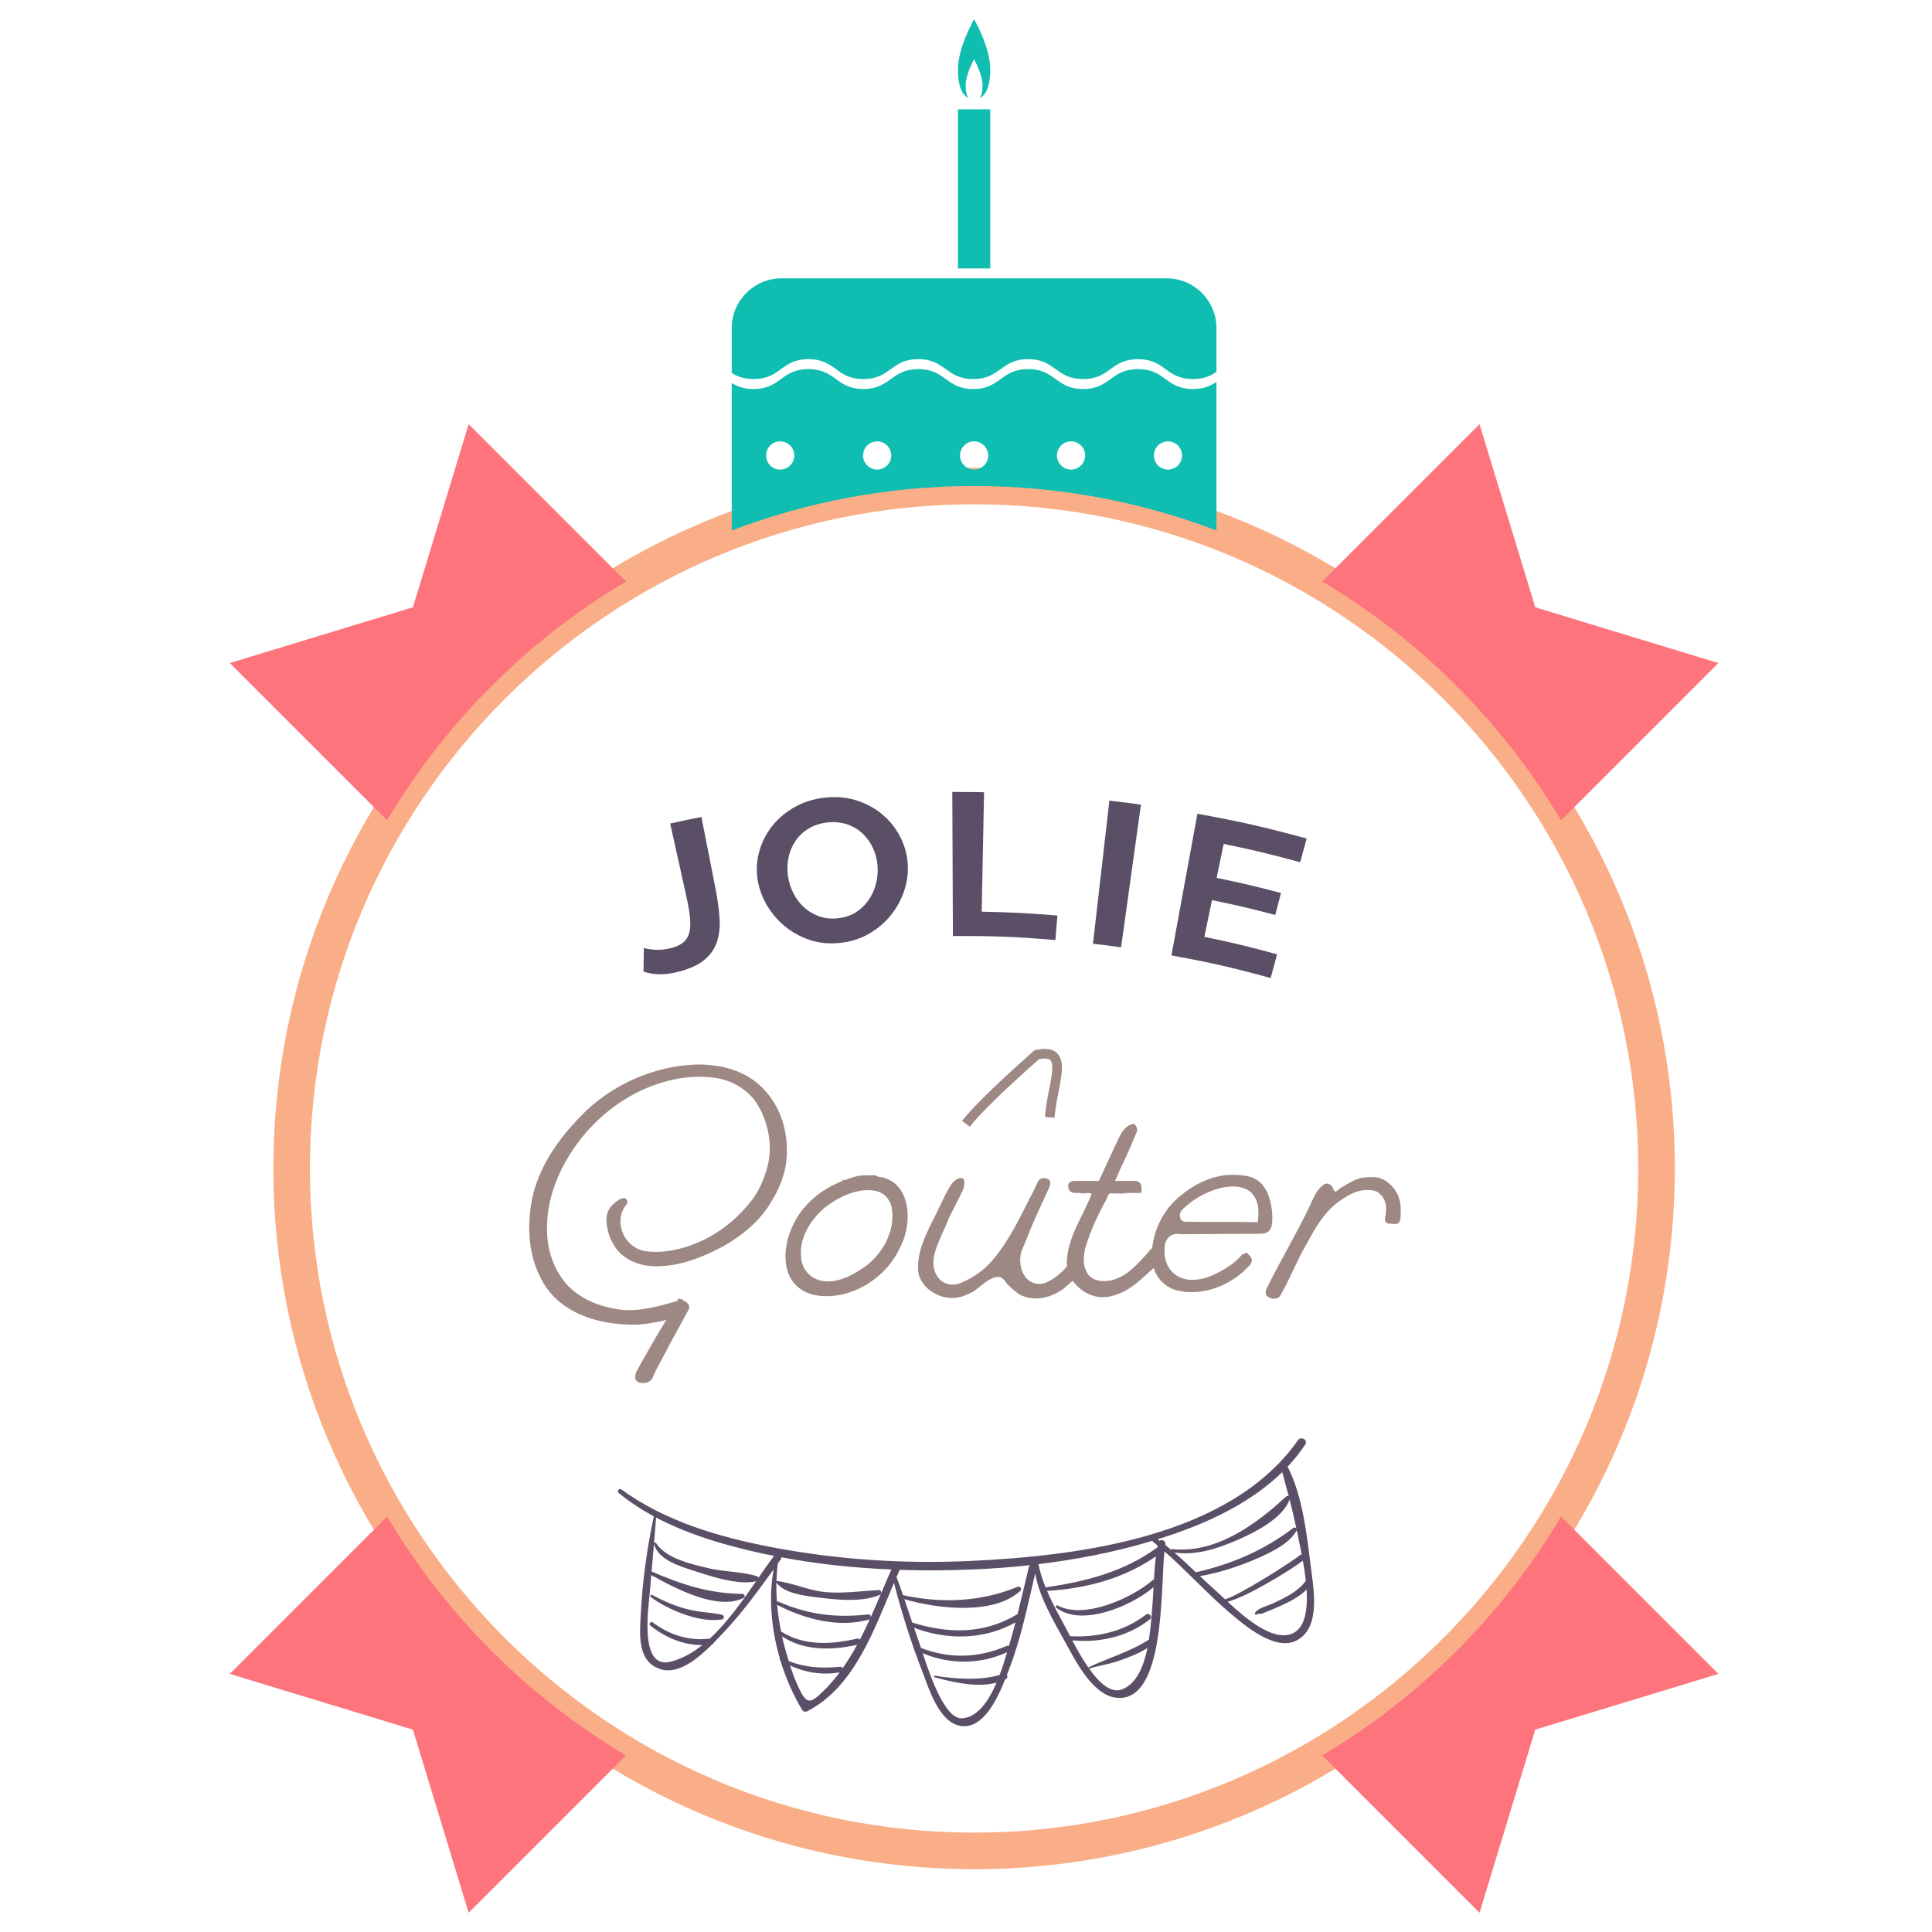 <?xml version="1.0" encoding="utf-8"?>
<!-- Generator: Adobe Illustrator 16.0.0, SVG Export Plug-In . SVG Version: 6.00 Build 0)  -->
<!DOCTYPE svg PUBLIC "-//W3C//DTD SVG 1.1//EN" "http://www.w3.org/Graphics/SVG/1.1/DTD/svg11.dtd">
<svg version="1.1" id="Layer_1" xmlns="http://www.w3.org/2000/svg" xmlns:xlink="http://www.w3.org/1999/xlink" x="0px" y="0px"
	 width="200px" height="200px" viewBox="0 0 200 200" enable-background="new 0 0 200 200" xml:space="preserve">
<g>
	<g>
		<path fill="#F9AE87" d="M100.838,193.5c-39.999,0-72.54-32.541-72.54-72.541c0-39.997,32.541-72.54,72.54-72.54
			c40,0,72.54,32.542,72.54,72.54C173.378,160.959,140.838,193.5,100.838,193.5z M100.838,52.206
			c-37.911,0-68.754,30.844-68.754,68.753c0,37.912,30.843,68.754,68.754,68.754s68.754-30.842,68.754-68.754
			C169.592,83.049,138.749,52.206,100.838,52.206z"/>
	</g>
</g>
<g>
	<g>
		<g>
			<path fill="#FD747C" d="M40.076,156.994l-16.288,16.287l18.958,5.77l5.769,18.957l16.288-16.287
				C54.635,175.68,46.118,167.162,40.076,156.994z"/>
		</g>
	</g>
	<g>
		<g>
			<path fill="#FD747C" d="M161.602,84.923l16.287-16.286l-18.959-5.77l-5.769-18.958l-16.287,16.287
				C147.04,66.24,155.559,74.758,161.602,84.923z"/>
		</g>
	</g>
	<g>
		<g>
			<path fill="#FD747C" d="M161.602,156.994c-6.043,10.168-14.562,18.686-24.728,24.727l16.287,16.287l5.769-18.957l18.959-5.77
				L161.602,156.994z"/>
		</g>
	</g>
	<g>
		<g>
			<path fill="#FD747C" d="M64.803,60.196L48.515,43.909l-5.769,18.958l-18.958,5.77l16.288,16.286
				C46.118,74.758,54.635,66.24,64.803,60.196z"/>
		</g>
	</g>
</g>
<g>
	<g>
		<g>
			<path fill="#10BDB1" d="M83.689,37.181c2.844,0,2.844,2.058,5.687,2.058c2.843,0,2.843-2.058,5.684-2.058
				c2.844,0,2.844,2.058,5.685,2.058c2.844,0,2.844-2.058,5.687-2.058c2.844,0,2.844,2.058,5.688,2.058
				c2.842,0,2.842-2.058,5.687-2.058c2.844,0,2.844,2.058,5.689,2.058c1.15,0,1.836-0.337,2.43-0.74v-4.535
				c0-2.843-2.302-5.148-5.146-5.148H80.894c-2.841,0-5.145,2.305-5.145,5.148v4.648c0.557,0.35,1.214,0.626,2.255,0.626
				C80.847,39.239,80.847,37.181,83.689,37.181z"/>
		</g>
	</g>
	<g>
		<g>
			<path fill="#10BDB1" d="M100.838,50.312c8.839,0,17.29,1.639,25.088,4.602V39.529c-0.594,0.401-1.279,0.74-2.43,0.74
				c-2.846,0-2.846-2.06-5.689-2.06c-2.843,0-2.843,2.06-5.687,2.06c-2.845,0-2.845-2.06-5.688-2.06c-2.843,0-2.843,2.06-5.687,2.06
				c-2.841,0-2.841-2.06-5.685-2.06c-2.841,0-2.841,2.06-5.684,2.06c-2.842,0-2.842-2.06-5.687-2.06c-2.841,0-2.841,2.06-5.686,2.06
				c-1.041,0-1.698-0.278-2.255-0.625v15.27C83.547,51.95,91.999,50.312,100.838,50.312z M120.91,45.693
				c0.804,0,1.458,0.653,1.458,1.459c0,0.805-0.654,1.457-1.458,1.457c-0.807,0-1.459-0.651-1.459-1.457
				C119.451,46.346,120.104,45.693,120.91,45.693z M110.873,45.693c0.807,0,1.458,0.653,1.458,1.459
				c0,0.805-0.651,1.457-1.458,1.457c-0.805,0-1.457-0.651-1.457-1.457C109.416,46.346,110.068,45.693,110.873,45.693z
				 M100.838,45.693c0.807,0,1.459,0.653,1.459,1.459c0,0.805-0.652,1.457-1.459,1.457c-0.804,0-1.457-0.651-1.457-1.457
				C99.381,46.346,100.034,45.693,100.838,45.693z M90.803,45.693c0.806,0,1.458,0.653,1.458,1.459c0,0.805-0.653,1.457-1.458,1.457
				c-0.805,0-1.459-0.651-1.459-1.457C89.344,46.346,89.997,45.693,90.803,45.693z M80.766,45.693c0.806,0,1.458,0.653,1.458,1.459
				c0,0.805-0.653,1.457-1.458,1.457c-0.805,0-1.457-0.651-1.457-1.457C79.309,46.346,79.96,45.693,80.766,45.693z"/>
		</g>
	</g>
	<g>
		<g>
			<rect x="99.166" y="11.318" fill="#10BDB1" width="3.346" height="16.469"/>
		</g>
	</g>
	<g>
		<g>
			<path fill="#10BDB1" d="M100.248,10.152c-0.175-0.253-0.283-0.668-0.283-1.301c0-1.199,0.873-2.712,0.873-2.712
				s0.875,1.513,0.875,2.712c0,0.633-0.109,1.048-0.285,1.301c0.633-0.312,1.084-1.208,1.084-2.982c0-2.292-1.674-5.179-1.674-5.179
				s-1.672,2.887-1.672,5.179C99.166,8.944,99.616,9.84,100.248,10.152z"/>
		</g>
	</g>
</g>
<g>
	<rect x="0.666" y="115.334" fill="none" width="198.667" height="39.333"/>
</g>
<g enable-background="new    ">
	<path fill="#9D8883" d="M73.818,110.291c1.872,0.192,3.744,0.96,5.041,2.257c1.728,1.68,2.544,3.984,2.592,6.24
		c0.096,1.968-0.528,3.889-1.584,5.568c-1.104,1.969-2.976,3.505-4.992,4.656c-2.064,1.104-4.32,2.017-6.672,2.064
		c-1.68,0.096-3.457-0.528-4.417-1.824c-0.624-0.864-0.96-1.872-1.008-2.88c-0.048-0.673,0.24-1.345,0.768-1.776
		c0.288-0.24,0.624-0.528,1.008-0.576c0.384,0,0.48,0.48,0.288,0.672c-0.624,0.769-0.768,1.729-0.48,2.641
		c0.288,1.008,1.152,1.92,2.305,2.16c1.104,0.191,2.256,0.096,3.36-0.145c2.977-0.672,5.569-2.399,7.393-4.608
		c0.96-1.056,1.536-2.304,1.92-3.6c0.72-2.257,0.288-4.801-0.96-6.865c-0.864-1.344-2.353-2.304-3.984-2.64
		c-2.448-0.433-4.993,0-7.249,0.912c-3.409,1.392-6.193,3.888-8.065,6.816c-1.44,2.256-2.4,4.801-2.448,7.44
		c-0.096,2.208,0.528,4.513,2.112,6.24c1.392,1.488,3.504,2.305,5.616,2.545c1.968,0.191,3.889-0.385,5.761-0.912
		c0-0.097,0.048-0.192,0.096-0.24l0.288,0.048l0.048,0.048l0.144-0.048v0.145c0.096,0.048,0.144,0.048,0.24,0.096
		c0.384,0.24,0.528,0.528,0.288,0.96l-1.92,3.504c-0.528,1.104-1.2,2.16-1.68,3.265c-0.096,0.384-0.48,0.672-0.864,0.72h-0.336
		c-0.384-0.048-0.672-0.239-0.672-0.624c0-0.191,0.048-0.384,0.144-0.576c0.528-1.008,1.152-2.063,1.729-3.072
		c0.432-0.768,0.864-1.487,1.344-2.256c-0.96,0.24-1.92,0.384-2.88,0.48c-1.968,0.048-3.984-0.192-5.809-0.96
		c-1.92-0.769-3.504-2.16-4.32-3.889c-1.296-2.496-1.392-5.328-0.912-8.017c0.624-3.265,2.64-6.24,5.041-8.688
		c3.072-3.217,7.632-5.329,12.337-5.377C72.906,110.195,73.338,110.243,73.818,110.291z"/>
	<path fill="#9D8883" d="M90.568,121.668c0.096,0,0.144,0.049,0.336,0.145c3.312,0.336,3.745,4.656,2.208,7.44
		c-1.344,2.977-5.089,5.521-8.833,4.801c-3.456-0.816-3.504-4.656-2.112-7.393c0.96-1.969,2.88-3.601,5.088-4.417l-0.048-0.096
		c0.048,0,0.048,0,0.096-0.048l0.048,0.096c1.056-0.384,1.536-0.528,2.16-0.528H90.568z M85.96,124.597
		c-1.632,1.056-3.312,3.312-3.024,5.568c0.048,1.104,0.816,1.968,1.584,2.256c1.584,0.673,3.504-0.239,4.8-1.151
		c1.68-1.057,3.36-3.505,3.024-6.001c-0.048-0.768-0.528-1.536-1.296-1.872c-0.384-0.144-0.816-0.192-1.248-0.192
		C88.456,123.204,86.968,123.877,85.96,124.597z"/>
	<path fill="#9D8883" d="M99.832,122.292c0,0,0,0.528-0.144,0.864c-0.528,1.2-1.248,2.353-1.728,3.601
		c-0.432,0.96-0.912,1.968-1.2,2.977c-0.24,0.863-0.192,1.824,0.384,2.544c0.48,0.672,1.44,0.864,2.208,0.576
		c1.297-0.528,2.448-1.296,3.36-2.353c1.921-2.256,3.12-4.992,4.464-7.585c0.049-0.144,0.145-0.288,0.192-0.432
		c0.144-0.336,0.337-0.528,0.673-0.528c0.096,0,0.191,0,0.287,0.048c0.432,0.097,0.48,0.48,0.289,0.912
		c-0.721,1.633-1.537,3.265-2.209,4.993c-0.191,0.576-0.48,1.104-0.672,1.632c-0.288,1.008-0.096,2.256,0.72,2.977
		c0.528,0.432,1.345,0.527,1.968,0.191c0.816-0.384,1.537-1.008,2.113-1.728c0.287-0.433,0.479-0.721,0.527-0.624
		c0.049,0.048,0.049,0.096,0.096,0.096c0,0.048,0,0.048,0.049,0.096c0.096,0.24,0.432,0.433,0.432,0.721c0,0-0.048,0.575-0.24,0.863
		c-0.336,0.528-0.912,0.912-1.392,1.345c-1.104,0.768-2.593,1.2-3.889,0.768c-0.72-0.191-1.248-0.768-1.776-1.248
		c-0.287-0.288-0.479-0.815-1.008-0.815c-0.863,0.048-1.488,0.72-2.16,1.2c-0.336,0.336-0.816,0.527-1.296,0.72
		c-1.008,0.432-2.208,0.336-3.168-0.24c-0.912-0.479-1.68-1.44-1.68-2.544c-0.048-1.681,0.672-3.217,1.392-4.705
		c0.672-1.248,1.2-2.592,1.92-3.792c0.192-0.336,0.432-0.624,0.768-0.768C99.496,121.812,99.832,122.004,99.832,122.292z"/>
	<path fill="#9D8883" d="M117.688,117.156c-0.48,1.104-0.912,2.208-1.44,3.264c-0.288,0.576-0.528,1.2-0.815,1.824h2.016
		c0.432,0,0.721,0.24,0.721,0.721v0.384c0,0.144-0.097,0.144-0.193,0.144h-0.863c-0.145,0-0.288,0-0.432,0
		c-0.433,0.097-0.865,0.048-1.297,0.048c-0.191,0.049-0.384-0.048-0.527,0c-0.24,0.24-0.289,0.625-0.48,0.912
		c-0.816,1.488-1.536,3.072-2.016,4.705c-0.24,0.912-0.289,1.968,0.287,2.784c0.528,0.672,1.488,0.768,2.256,0.624
		c1.249-0.24,2.209-1.057,3.025-1.92c0.384-0.433,0.815-0.816,1.104-1.248c0.336-0.385,0.912-0.288,1.152,0.096
		c0.145,0.096,0.145,0.288,0.145,0.432c0,0.336-0.097,0.433-0.145,0.48c-0.096,0.191-0.191,0.384-0.385,0.576
		c-0.096,0.096-0.239,0.239-0.383,0.288c-1.201,1.056-2.305,2.256-3.841,2.736c-0.72,0.287-1.585,0.384-2.353,0.144
		c-1.488-0.432-2.736-1.776-2.784-3.36c0-1.872,0.864-3.601,1.681-5.232c0.287-0.624,0.623-1.248,0.863-1.92
		c0-0.048-0.047-0.097-0.047-0.097c-0.24-0.096-0.529,0-0.769,0c-0.144,0-0.24,0-0.384-0.048h-0.48c-0.432,0-0.721-0.239-0.721-0.72
		c0-0.336,0.24-0.528,0.721-0.528h2.448c0.72-1.488,1.345-2.976,2.063-4.416c0.289-0.672,0.816-1.44,1.585-1.488
		C117.399,116.34,117.832,116.676,117.688,117.156z"/>
	<path fill="#9D8883" d="M127.671,121.62c0.912,0,1.921,0.097,2.641,0.672c1.008,0.816,1.296,2.209,1.392,3.408
		c0,0.576,0.096,1.297-0.384,1.776c-0.048,0-0.096,0.048-0.144,0.097c-0.289,0.144-0.528,0.144-0.864,0.144l-7.873,0.048
		c-0.336,0-0.528-0.096-0.864,0c-0.287,0.048-0.576,0.24-0.72,0.48c-0.384,0.479-0.288,1.152-0.288,1.728
		c0.096,0.864,0.576,1.729,1.393,2.16c1.056,0.576,2.304,0.385,3.408-0.048c1.199-0.527,2.352-1.2,3.216-2.208
		c0-0.144,0.097-0.096,0.144,0c0,0,0.24-0.24,0.336-0.192l0.145,0.145c0.049,0.048,0.096,0.096,0.145,0.144
		c0.287,0.288,0.336,0.624,0.048,0.961c-0.433,0.479-0.912,0.911-1.44,1.296c-1.632,1.152-3.696,1.776-5.713,1.439
		c-1.008-0.144-1.92-0.72-2.447-1.584c-0.625-1.056-0.672-2.352-0.433-3.504c0.337-1.872,1.345-3.601,2.833-4.801
		c1.439-1.2,3.216-2.063,5.088-2.16H127.671z M126.184,123.013c-1.441,0.432-2.736,1.152-3.793,2.208
		c-0.384,0.336-0.336,1.104,0.191,1.248c2.545,0.048,5.089,0,7.633,0.048c0.097-0.912,0.145-1.968-0.432-2.736
		c-0.432-0.72-1.344-0.96-2.16-0.96C127.143,122.82,126.663,122.916,126.184,123.013z"/>
	<path fill="#9D8883" d="M143.752,122.484c0.815,0.624,1.248,1.632,1.248,2.641c0,0.479,0.047,0.96-0.145,1.392
		c-0.096,0.145-0.24,0.192-0.385,0.192c-0.336,0-0.527-0.048-0.815-0.048c0,0-0.336-0.24-0.288-0.385
		c0.049-0.096,0.049-0.144,0-0.144l0.096-0.528c0.096-0.672,0-1.439-0.576-1.968c-0.383-0.433-1.008-0.48-1.584-0.433
		c-1.008,0.049-1.92,0.624-2.736,1.2c-1.439,1.057-2.352,2.593-3.168,4.129c-1.057,1.728-1.775,3.696-2.784,5.424
		c-0.096,0.288-0.336,0.48-0.624,0.48c-0.288,0.048-0.672-0.096-0.863-0.288c-0.193-0.288-0.097-0.576,0.047-0.864
		c1.393-2.832,3.025-5.521,4.369-8.353c0.384-0.768,0.672-1.729,1.439-2.256c0.289-0.288,0.769-0.145,0.961,0.239
		c0.096,0.097,0.096,0.433,0.336,0.433c0.24-0.096,0.384-0.336,0.623-0.433c0.576-0.336,1.152-0.72,1.777-0.912
		c0.479-0.144,1.008-0.144,1.535-0.144C142.791,121.86,143.319,122.101,143.752,122.484z"/>
</g>
<g>
	<g>
		<g>
			<path fill="#5B4F67" d="M66.649,98.129c0.234,0.082,0.606,0.143,1.114,0.185c0.508,0.042,1.061-0.012,1.667-0.161
				c0.593-0.145,1.042-0.356,1.351-0.636c0.308-0.279,0.509-0.646,0.603-1.097c0.093-0.452,0.103-0.986,0.025-1.607
				c-0.077-0.62-0.207-1.342-0.389-2.162c-0.656-2.96-0.985-4.441-1.642-7.401c1.291-0.286,1.938-0.422,3.233-0.677
				c0.585,2.976,0.878,4.464,1.463,7.44c0.219,1.112,0.356,2.138,0.415,3.075c0.059,0.938-0.044,1.768-0.301,2.492
				c-0.257,0.725-0.708,1.34-1.355,1.854c-0.647,0.515-1.577,0.911-2.793,1.208c-1.244,0.305-2.379,0.286-3.428-0.065
				C66.621,99.598,66.629,99.108,66.649,98.129z"/>
		</g>
		<g>
			<path fill="#5B4F67" d="M86.93,97.612c-1.099,0.11-2.115,0.014-3.066-0.297c-0.951-0.311-1.799-0.767-2.55-1.373
				c-0.752-0.606-1.383-1.329-1.888-2.171c-0.505-0.842-0.839-1.729-0.991-2.669c-0.158-0.981-0.111-1.953,0.151-2.916
				c0.262-0.962,0.699-1.842,1.321-2.639c0.621-0.796,1.411-1.468,2.366-2.003s2.035-0.865,3.221-0.983
				c1.219-0.122,2.354,0.003,3.389,0.368c1.035,0.365,1.924,0.887,2.666,1.561c0.742,0.674,1.322,1.458,1.745,2.351
				c0.423,0.892,0.647,1.809,0.685,2.745c0.04,0.993-0.118,1.948-0.459,2.868c-0.342,0.919-0.827,1.74-1.449,2.469
				c-0.623,0.73-1.37,1.332-2.246,1.812S87.986,97.506,86.93,97.612z M81.562,90.637c0.087,0.639,0.276,1.242,0.562,1.811
				c0.286,0.569,0.65,1.057,1.094,1.466c0.444,0.409,0.958,0.719,1.545,0.933c0.586,0.214,1.229,0.286,1.934,0.215
				c0.719-0.072,1.342-0.273,1.875-0.606c0.532-0.332,0.972-0.749,1.324-1.252c0.352-0.502,0.61-1.058,0.771-1.666
				c0.16-0.606,0.222-1.216,0.183-1.831c-0.041-0.642-0.189-1.259-0.45-1.846c-0.261-0.585-0.611-1.095-1.052-1.525
				c-0.441-0.431-0.974-0.756-1.594-0.978s-1.306-0.297-2.051-0.222c-0.777,0.078-1.451,0.297-2.021,0.651
				c-0.57,0.355-1.024,0.793-1.363,1.309c-0.339,0.516-0.571,1.084-0.696,1.701C81.498,89.414,81.479,90.026,81.562,90.637z"/>
		</g>
		<g>
			<path fill="#5B4F67" d="M98.645,96.897c-0.025-5.964-0.038-8.947-0.063-14.911c1.314-0.005,1.973,0,3.288,0.025
				c-0.097,4.947-0.146,7.42-0.244,12.367c3.138,0.062,4.707,0.142,7.837,0.4c-0.084,1.013-0.126,1.521-0.21,2.534
				C105.018,96.963,102.891,96.88,98.645,96.897z"/>
		</g>
		<g>
			<path fill="#5B4F67" d="M113.143,97.695c0.682-5.925,1.021-8.888,1.7-14.813c1.31,0.15,1.962,0.232,3.267,0.414
				c-0.82,5.907-1.232,8.862-2.055,14.769C114.893,97.903,114.309,97.829,113.143,97.695z"/>
		</g>
		<g>
			<path fill="#5B4F67" d="M132.206,98.792c-0.269,0.98-0.401,1.473-0.67,2.454c-4.075-1.115-6.134-1.583-10.269-2.341
				c1.074-5.866,1.614-8.8,2.688-14.667c4.552,0.834,6.817,1.347,11.308,2.567c-0.267,0.981-0.402,1.472-0.668,2.453
				c-3.15-0.856-4.734-1.236-7.918-1.898c-0.293,1.406-0.439,2.109-0.732,3.515c2.678,0.557,4.012,0.871,6.664,1.569
				c-0.238,0.91-0.357,1.364-0.598,2.274c-2.604-0.686-3.916-0.994-6.546-1.541c-0.315,1.521-0.474,2.284-0.79,3.805
				C127.705,97.611,129.211,97.973,132.206,98.792z"/>
		</g>
	</g>
</g>
<g>
	<g>
		<path fill="#5B4F67" d="M135.667,161.979c-0.397-3.223-0.851-7.209-2.374-10.149c0.669-0.711,1.283-1.474,1.825-2.297
			c0.313-0.476-0.435-0.896-0.755-0.44c-7.043,10.021-22.652,11.967-33.86,12.493c-6.869,0.323-13.793-0.124-20.549-1.41
			c-5.459-1.039-11.098-2.683-15.638-5.999c-0.213-0.154-0.486,0.198-0.282,0.365c1.133,0.934,2.361,1.732,3.651,2.432
			c-0.722,3.37-1.189,6.775-1.359,10.221c-0.103,2.072-0.362,4.858,2.081,5.608c1.832,0.562,3.859-1.12,5.325-2.587
			c0.078-0.025,0.129-0.083,0.153-0.154c0.375-0.381,0.709-0.74,0.988-1.035c1.923-2.027,3.579-4.307,5.216-6.572
			c-0.539,2.98-0.241,6.211,0.638,9.22c-0.037,0.058-0.035,0.14,0.042,0.188c0.004,0.003,0.008,0.005,0.013,0.008
			c0.553,1.834,1.324,3.581,2.254,5.134c0.113,0.188,0.341,0.236,0.53,0.14c4.878-2.508,6.904-8.404,8.979-13.278
			c0.794,3.065,1.748,6.114,2.892,9.058c0.711,1.829,1.794,5.557,4.173,5.762c2.215,0.188,3.625-2.801,4.436-4.828
			c0.032-0.016,0.063-0.027,0.097-0.043c0.168-0.088,0.172-0.287,0.088-0.424c0.074-0.191,0.146-0.373,0.207-0.533
			c1.256-3.225,1.928-6.623,2.725-9.978c0.406,2.465,2.035,5.158,3.125,7.14c1.033,1.879,2.812,5.463,5.281,5.73
			c5.072,0.547,4.563-11.247,4.974-15.155c2.332,2.034,4.409,4.368,6.772,6.369c1.526,1.293,4.715,4.048,6.953,2.835
			C136.811,168.414,135.949,164.271,135.667,161.979z M78.522,163.32c-0.027-0.062-0.071-0.119-0.148-0.145
			c-1.536-0.49-3.346-0.445-4.943-0.818c-1.732-0.404-4.476-0.989-5.513-2.615c-0.071-0.112-0.252-0.041-0.216,0.091
			c0.457,1.67,2.66,2.294,4.123,2.769c1.719,0.559,4.582,1.539,6.445,1.084c-1.405,2.034-2.975,4.271-4.791,5.945
			c-2.196,0.256-4.147-0.373-5.921-1.688c-0.188-0.139-0.432,0.18-0.249,0.324c1.594,1.262,3.406,2.045,5.396,2.029
			c-1.016,0.809-2.105,1.426-3.286,1.723c-3.306,0.834-2.264-5.683-2.141-7.287c0.042-0.562,0.094-1.119,0.142-1.68
			c2.549,1.404,6.823,3.699,9.556,2.372c0.212-0.103,0.101-0.425-0.116-0.427c-3.437-0.028-6.278-0.961-9.408-2.316
			c0.16-1.861,0.33-3.723,0.466-5.587c3.496,1.849,7.437,2.952,11.239,3.776c0.323,0.07,0.65,0.125,0.975,0.189
			C79.618,161.74,79.083,162.51,78.522,163.32z M85.193,175.104c-1.366,1.326-1.701,1.265-2.461-0.287
			c-0.379-0.771-0.678-1.584-0.942-2.406c1.594,0.748,3.376,1.02,5.133,0.707C86.399,173.816,85.829,174.484,85.193,175.104z
			 M87.233,172.691c-0.042-0.092-0.125-0.158-0.244-0.146c-1.888,0.178-3.618,0.092-5.343-0.594
			c-0.135-0.445-0.265-0.895-0.387-1.342c-0.109-0.397-0.207-0.801-0.298-1.207c2.286,1.507,5.138,1.457,7.77,0.863
			C88.275,171.104,87.78,171.917,87.233,172.691z M89.02,169.73c-0.068-0.08-0.172-0.133-0.306-0.102
			c-2.679,0.622-5.478,0.775-7.857-0.736c-0.185-0.91-0.326-1.832-0.406-2.761c2.83,1.485,6.349,2.408,9.505,1.53
			c0.034-0.01,0.062-0.025,0.087-0.044C89.719,168.333,89.38,169.039,89.02,169.73z M90.146,167.395
			c0.002-0.146-0.087-0.289-0.262-0.271c-3.384,0.376-6.18,0.028-9.318-1.322c-0.05-0.021-0.1-0.02-0.141-0.004
			c-0.047-0.659-0.067-1.321-0.051-1.981c0.003,0.008,0.001,0.015,0.007,0.021c0.812,1.131,2.964,1.365,4.226,1.521
			c1.995,0.248,4.514,0.533,6.432-0.24c0.253-0.104,0.249-0.531-0.069-0.516c-1.768,0.099-3.448,0.34-5.232,0.234
			c-1.873-0.109-3.452-0.922-5.229-1.166c-0.051-0.007-0.105,0.021-0.131,0.066c0.018-0.633,0.061-1.262,0.144-1.887
			c0.099-0.136,0.196-0.271,0.294-0.406c0.061-0.084,0.073-0.163,0.065-0.237c3.75,0.71,7.57,1.104,11.397,1.265
			C91.558,164.083,90.884,165.755,90.146,167.395z M103.484,173.389c-2.066,0.613-4.642,0.405-6.707,0.081
			c-0.102-0.017-0.148,0.13-0.044,0.158c1.917,0.509,4.377,1.12,6.431,0.556c-0.808,1.881-1.938,3.57-3.555,3.695
			c-1.759,0.137-3.306-4.346-4.092-6.742c2.792,1.192,5.968,1.182,8.738-0.104C104.049,171.743,103.795,172.564,103.484,173.389z
			 M104.596,169.854c-0.047,0.162-0.099,0.34-0.152,0.531c-0.071-0.027-0.155-0.029-0.241,0.008c-2.94,1.258-5.902,1.34-8.858,0.203
			c-0.092-0.281-0.169-0.513-0.228-0.673c-0.172-0.468-0.331-0.942-0.493-1.417c3.43,1.299,7.277,1.262,10.497-0.555
			C104.955,168.588,104.781,169.223,104.596,169.854z M106.507,162.229c-0.397,1.627-0.769,3.256-1.175,4.877
			c-0.02,0.008-0.035,0.009-0.053,0.02c-3.438,2.061-7.132,2.005-10.848,0.835c-0.27-0.803-0.535-1.608-0.806-2.412
			c3.467,1.015,9.23,1.667,11.996-0.858c0.184-0.168-0.008-0.535-0.253-0.435c-3.813,1.576-7.853,1.744-11.883,0.879
			c-0.216-0.63-0.438-1.257-0.679-1.877c0.105-0.241,0.211-0.483,0.318-0.72c0.004-0.01,0.003-0.018,0.006-0.027
			c2.679,0.088,5.358,0.063,8.019-0.06c1.83-0.084,3.664-0.226,5.494-0.427C106.584,162.07,106.529,162.133,106.507,162.229z
			 M116.164,174.882c-1.162,0.455-2.381-0.688-3.42-2.149c0.902-0.285,1.945-0.433,2.842-0.731c1.075-0.36,2.227-0.774,3.197-1.405
			C118.396,172.491,117.668,174.294,116.164,174.882z M119.457,163.501c-0.041,0.013-0.084,0.032-0.123,0.067
			c-2.08,1.824-7.086,4.123-9.85,2.632c-0.127-0.068-0.28,0.108-0.159,0.206c2.544,2.059,7.755-0.098,10.087-2.1
			c-0.035,0.709-0.07,1.414-0.133,2.107c-0.074,0.861-0.149,2.07-0.34,3.311c-1.944,1.274-4.215,1.901-6.281,2.889
			c-0.646-0.93-1.219-1.967-1.656-2.803c2.865,0.269,5.76-0.375,8.047-2.188c0.283-0.225-0.101-0.721-0.385-0.5
			c-2.291,1.768-5.038,2.404-7.887,2.257c-0.166-0.323-0.307-0.6-0.416-0.801c-0.656-1.211-1.389-2.53-1.969-3.89
			c3.996-0.228,7.967-1.271,11.268-3.575C119.557,161.9,119.502,162.701,119.457,163.501z M119.807,160.203
			c-0.022,0.01-0.045,0.014-0.066,0.031c-3.411,2.492-7.344,3.479-11.457,4.087c-0.016,0.002-0.025,0.009-0.038,0.014
			c-0.323-0.799-0.591-1.606-0.748-2.416c3.997-0.479,7.963-1.257,11.81-2.417c0.01,0.041,0.027,0.08,0.067,0.112
			c0.159,0.125,0.312,0.259,0.469,0.387C119.828,160.068,119.818,160.136,119.807,160.203z M121.23,160.434
			c-0.198-0.166-0.392-0.34-0.597-0.498c0.003-0.01,0.005-0.021,0.007-0.031c0.077-0.383-0.361-0.584-0.603-0.411
			c-0.067-0.05-0.138-0.101-0.205-0.147c0.658-0.205,1.312-0.42,1.963-0.648c3.921-1.381,7.923-3.355,10.94-6.305
			c0.232,0.834,0.457,1.668,0.677,2.502c-0.091-0.047-0.21-0.045-0.292,0.033c-3.088,2.883-7.258,5.909-11.766,5.436
			C121.295,160.354,121.257,160.389,121.23,160.434z M121.568,160.717c2.211,0.336,4.443-0.402,6.453-1.265
			c1.773-0.761,4.75-2.229,5.479-4.222c0.258,1,0.49,2.008,0.705,3.021c-0.058-0.107-0.187-0.178-0.302-0.09
			c-3.079,2.334-6.35,3.744-10.106,4.604C123.066,162.07,122.332,161.374,121.568,160.717z M125.559,164.393
			c-0.451-0.398-0.895-0.812-1.336-1.229c2.104-0.376,4.137-1.043,6.094-1.911c1.353-0.603,3.119-1.444,3.895-2.784
			c0.016-0.027,0.021-0.055,0.023-0.083c0.078,0.366,0.16,0.729,0.229,1.099c0.065,0.357,0.173,0.858,0.286,1.447
			c-0.079-0.007-0.163,0.02-0.236,0.09c-0.521,0.496-6.324,4.199-7.703,4.537C126.32,165.102,125.893,164.688,125.559,164.393z
			 M133.645,169.158c-1.969,0.684-4.666-1.588-6.571-3.355c1.926-0.41,6.877-3.502,7.797-4.238c0.116,0.646,0.229,1.359,0.31,2.084
			c-0.824,1.131-2.199,1.763-3.431,2.347c-0.451,0.213-1.628,0.483-1.845,1.007c-0.023,0.057,0.023,0.141,0.084,0.148
			c0.007,0.002,0.013,0.002,0.02,0.002c0.051,0.009,0.085-0.014,0.111-0.045c0.021,0,0.048-0.008,0.084-0.032
			c0.093-0.019,0.188-0.021,0.277-0.003c0.166,0,0.367-0.121,0.519-0.18c0.567-0.22,1.132-0.455,1.687-0.711
			c0.871-0.402,1.871-0.912,2.571-1.642C135.387,166.643,135.113,168.646,133.645,169.158z"/>
	</g>
	<g>
		<path fill="#5B4F67" d="M74.756,167.158c-1.075-0.234-2.19-0.247-3.273-0.494c-1.406-0.319-2.696-0.866-3.959-1.553
			c-0.157-0.086-0.276,0.133-0.137,0.232c1.822,1.331,5.068,2.698,7.369,2.295C75.001,167.598,74.99,167.209,74.756,167.158z"/>
	</g>
</g>
<g>
	<path fill="#9D8883" d="M100.399,116.634l-0.799-0.602c1.249-1.657,4.703-4.839,7.382-7.217l0.098-0.086l0.126-0.028
		c1.038-0.23,1.762-0.122,2.221,0.323c0.783,0.765,0.507,2.185,0.156,3.982c-0.171,0.878-0.348,1.786-0.417,2.698l-0.998-0.076
		c0.074-0.97,0.266-1.949,0.434-2.813c0.258-1.321,0.523-2.688,0.127-3.074c-0.181-0.177-0.588-0.205-1.182-0.09
		C103.811,112.973,101.34,115.386,100.399,116.634z"/>
</g>
</svg>
